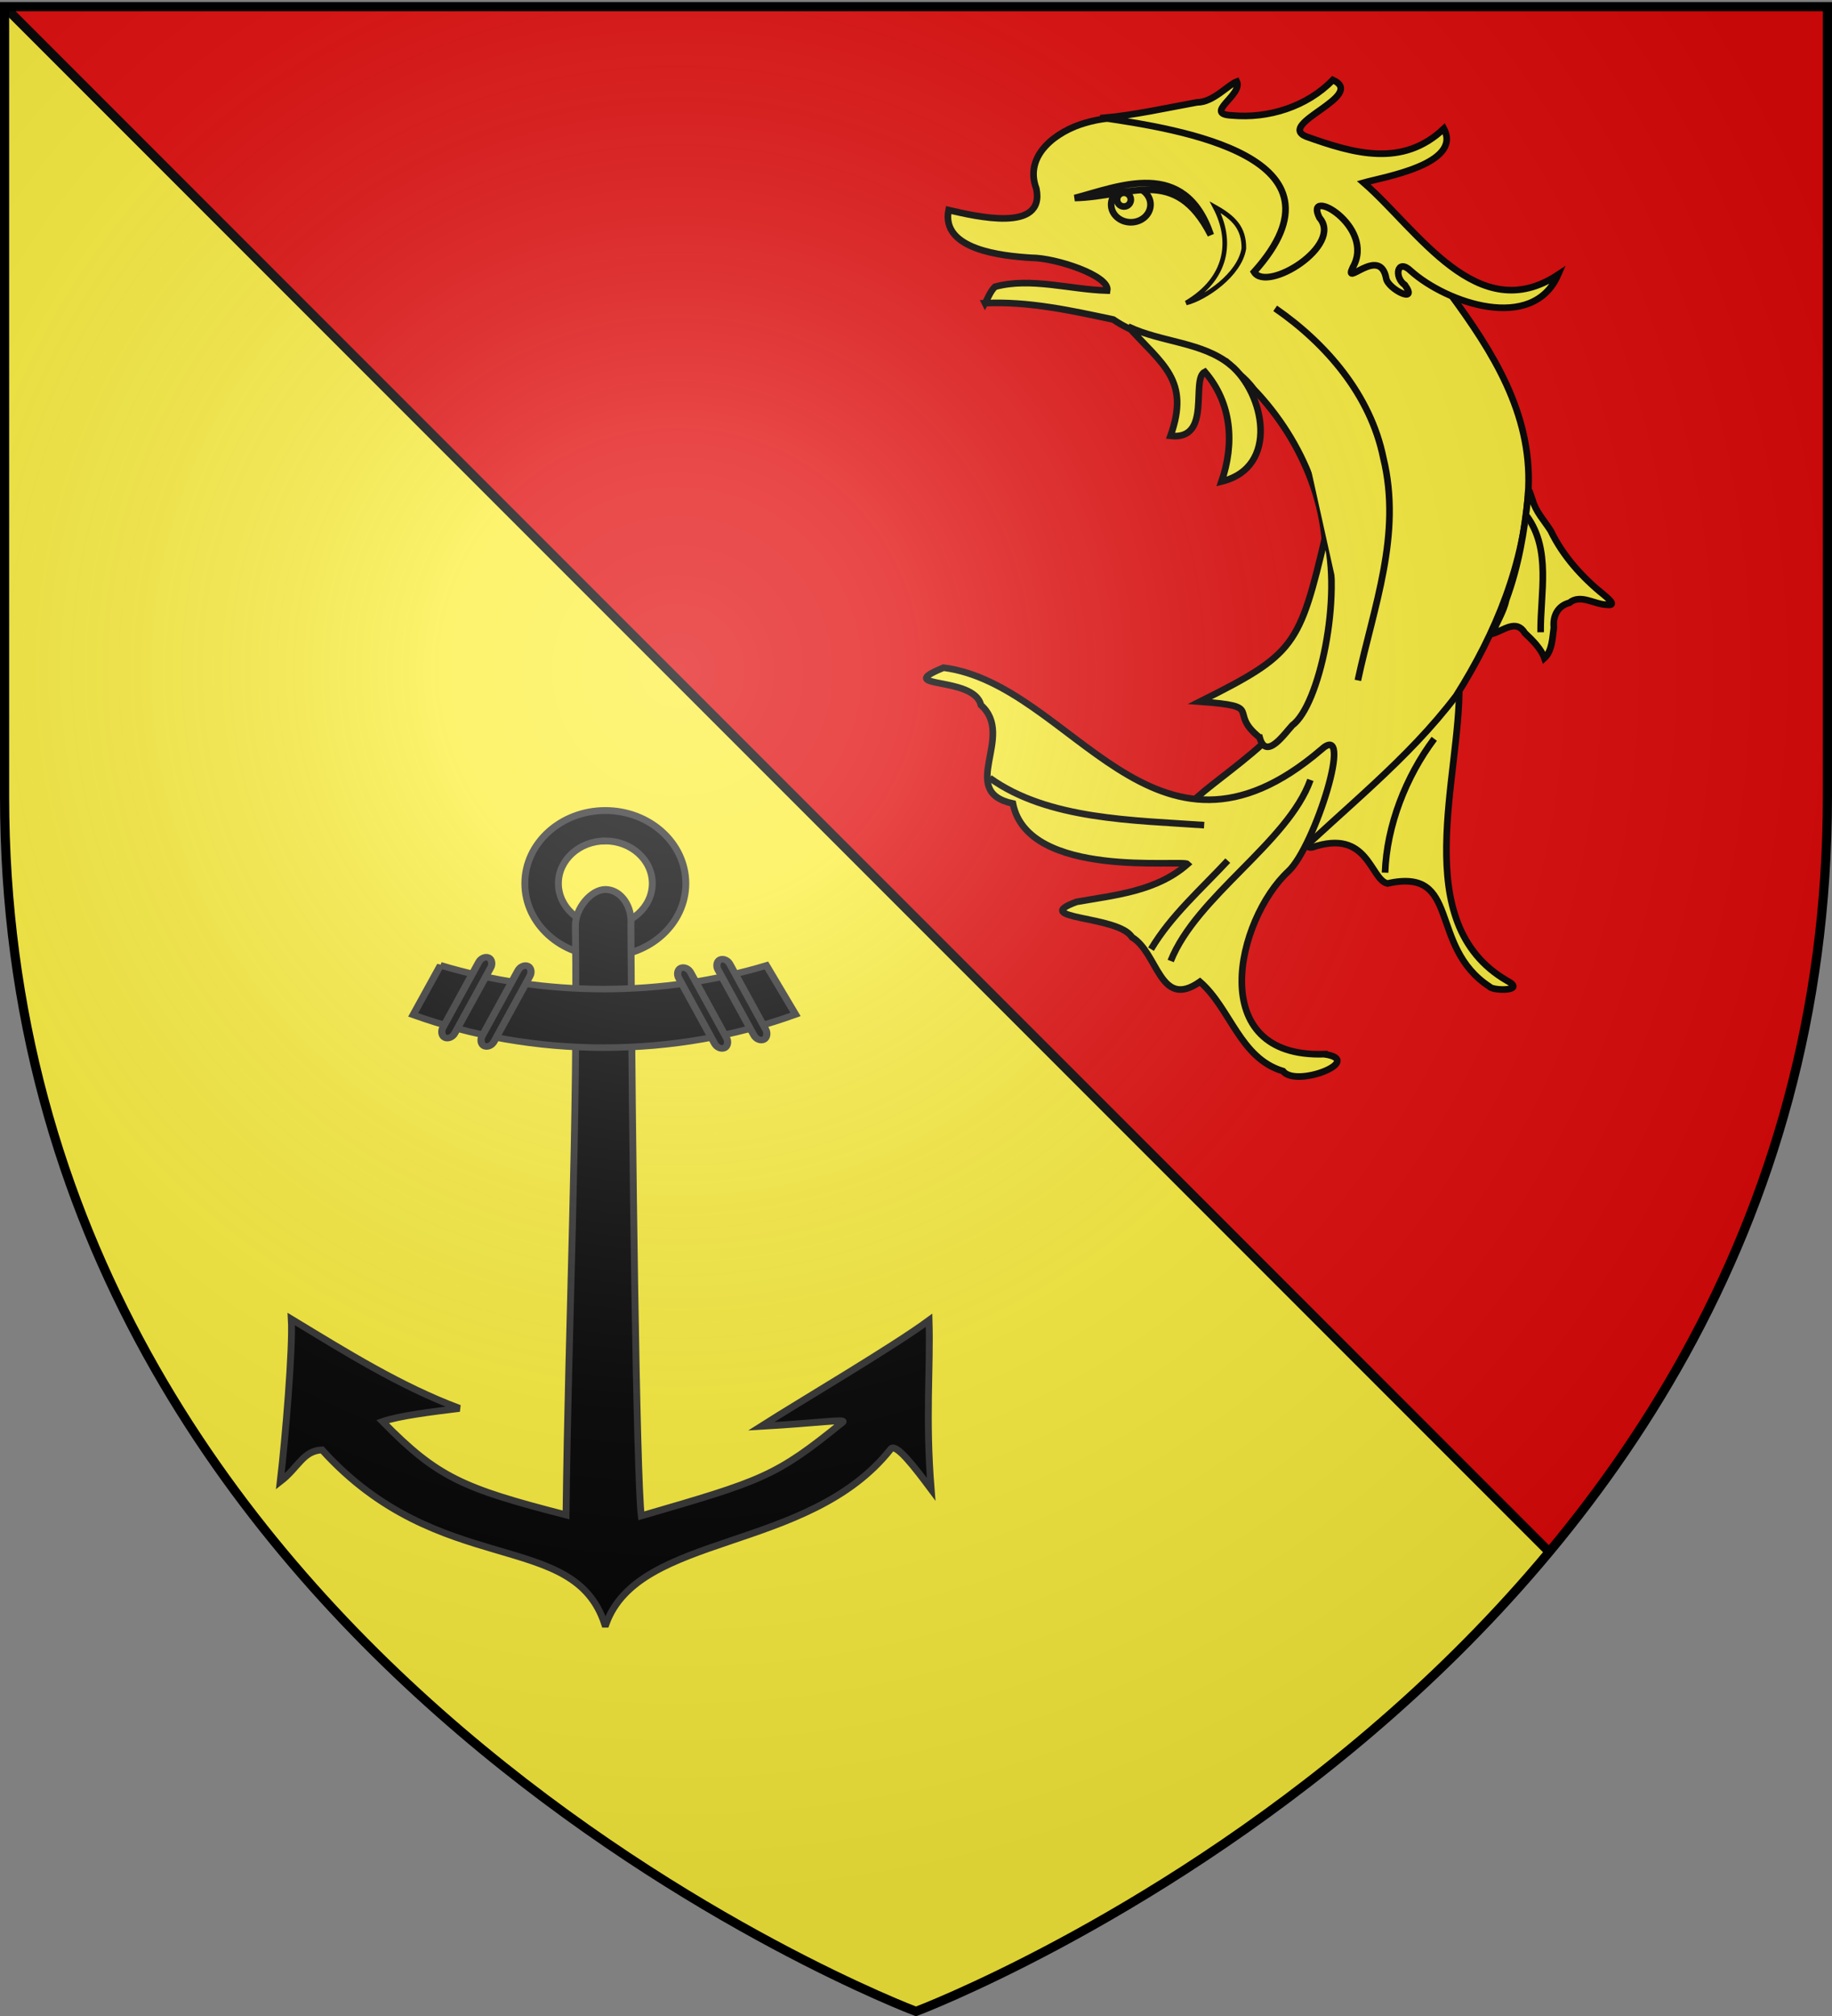 <svg xmlns="http://www.w3.org/2000/svg" xmlns:xlink="http://www.w3.org/1999/xlink" width="600" height="660" version="1.0"><rect width="100%" height="100%" fill="#808080" stroke="none"/><desc>Flag of Canton of Valais (Wallis)</desc><defs><radialGradient xlink:href="#a" id="b" cx="221.445" cy="226.331" r="300" fx="221.445" fy="226.331" gradientTransform="matrix(1.353 0 0 1.349 -77.63 -85.747)" gradientUnits="userSpaceOnUse"/><linearGradient id="a"><stop offset="0" style="stop-color:white;stop-opacity:.314"/><stop offset=".19" style="stop-color:white;stop-opacity:.251"/><stop offset=".6" style="stop-color:#6b6b6b;stop-opacity:.125"/><stop offset="1" style="stop-color:black;stop-opacity:.125"/></linearGradient></defs><g style="display:inline"><path d="M1.5 2.188h595.938v258.53c0 104.454-40.001 185.651-90.688 246.72z" style="fill:#e20909;fill-opacity:1;fill-rule:evenodd;stroke:none;stroke-width:2;stroke-linecap:butt;stroke-linejoin:miter;stroke-miterlimit:3;stroke-dasharray:none;stroke-opacity:1"/><path d="m2.563 2.188 505.25 505.25C419.98 613.257 300 658.5 300 658.5S1.5 546.17 1.5 260.719V2.188z" style="fill:#fcef3c;fill-opacity:1;fill-rule:evenodd;stroke:none;stroke-width:2;stroke-linecap:butt;stroke-linejoin:miter;stroke-miterlimit:3;stroke-dasharray:none;stroke-opacity:1"/><path d="M-719.107-1.014h715v3h-715z" style="opacity:1;fill:#000;fill-opacity:1;stroke:none;stroke-width:3;stroke-miterlimit:4;stroke-dasharray:none;stroke-opacity:1" transform="scale(-1 1)rotate(-45)"/></g><g style="display:inline"><path d="M198.235 234.555c-16.168 0-29.29 11.884-29.29 26.528s13.122 26.527 29.29 26.527 29.29-11.884 29.29-26.527-13.122-26.528-29.29-26.528zm0 11.06c9.431 0 17.098 6.926 17.098 15.468s-7.667 15.485-17.098 15.485c-9.432 0-17.078-6.944-17.078-15.485s7.646-15.467 17.078-15.467z" style="fill:#000;fill-opacity:1;fill-rule:evenodd;stroke:#313131;stroke-width:2.5;stroke-miterlimit:4;stroke-dasharray:none;stroke-opacity:1" transform="matrix(.9 0 0 .9 19.838 54.254)"/><path d="M198.255 263.276c-5.142 0-10.912 6.768-10.92 13.196.978 71.511-2.568 142.84-3.396 214.307-37.528-9.639-46.767-13.62-66.752-33.956 5.896-2.095 18.268-3.612 27.979-4.797-21.561-8.044-41.306-20.448-61.202-32.487.605 10.396-2.202 43.748-4.014 59.094 6.642-5.141 8.253-11.196 15.207-11.502 42.815 47.303 91.555 28.463 102.856 63.397h.444c12.008-33.556 73.751-25.844 103.646-63.718 1.913-2.423 9.15 7.239 14.699 14.65-2.1-26.156-.235-43.738-.76-61.487-13.002 9.6-47.119 29.668-61.1 38.57 19.991-1.114 31.282-2.811 29.686-1.516-24.498 19.885-29.225 21.284-73.311 34.093-1.724-14.034-3.328-134.655-3.776-214.991.004-.054-.004-.11 0-.165.023-.339.04-.677.04-1.023 0-6.437-4.18-11.665-9.326-11.665z" style="fill:#000;fill-opacity:1;fill-rule:evenodd;stroke:#313131;stroke-width:2.5;stroke-miterlimit:4;stroke-dasharray:none;stroke-opacity:1" transform="matrix(.9 0 0 .9 19.838 54.254)"/><g style="fill:#000;fill-opacity:1;stroke:#313131;stroke-width:4.067;stroke-miterlimit:4;stroke-dasharray:none;stroke-opacity:1" transform="matrix(.581 0 0 .527 -310.652 184.449)"><path d="m782.969 249.656-15.375 30.781c33.274 13.14 69.509 20.375 107.437 20.375 38.177 0 74.642-7.32 108.094-20.625l-16.406-30.406c-28.845 9.508-59.672 14.656-91.688 14.656-32.155 0-63.11-5.194-92.062-14.78z" style="opacity:1;fill:#000;fill-opacity:1;fill-rule:evenodd;stroke:#313131;stroke-width:4.067;stroke-miterlimit:4;stroke-dasharray:none;stroke-opacity:1;display:inline"/><rect width="7.557" height="55.421" x="-736.609" y="638.881" rx="5.277" ry="4.897" style="opacity:1;fill:#000;fill-opacity:1;fill-rule:evenodd;stroke:#313131;stroke-width:4.067;stroke-miterlimit:4;stroke-dasharray:none;stroke-opacity:1;display:inline" transform="scale(-1 1)rotate(26.415)"/><rect width="7.557" height="55.421" x="-714.484" y="633.699" rx="5.277" ry="4.897" style="opacity:1;fill:#000;fill-opacity:1;fill-rule:evenodd;stroke:#313131;stroke-width:4.067;stroke-miterlimit:4;stroke-dasharray:none;stroke-opacity:1;display:inline" transform="scale(-1 1)rotate(26.415)"/><rect width="7.557" height="55.421" x="830.742" y="-141.028" rx="5.277" ry="4.897" style="opacity:1;fill:#000;fill-opacity:1;fill-rule:evenodd;stroke:#313131;stroke-width:4.067;stroke-miterlimit:4;stroke-dasharray:none;stroke-opacity:1" transform="rotate(26.415)"/><rect width="7.557" height="55.421" x="852.867" y="-146.211" rx="5.277" ry="4.897" style="opacity:1;fill:#000;fill-opacity:1;fill-rule:evenodd;stroke:#313131;stroke-width:4.067;stroke-miterlimit:4;stroke-dasharray:none;stroke-opacity:1;display:inline" transform="rotate(26.415)"/></g></g><g style="display:inline"><path d="M477.928 294.683c-26.006-15.103-12.025-53.562-12.483-77.481-3.492 5.487-7.9 10.285-12.605 14.742-1.408 2.502-33.725 29.08-25.875 27.83 14.66-4.985 15.125 8.344 19.64 9.472 19.505-4.338 10.542 16.414 26.778 27.016.858 1.172 9.908 1.232 4.545-1.579z" style="fill:#fcef3c;fill-opacity:1;stroke:#000;stroke-width:1.736" transform="translate(-103.905 -47.327)scale(1.25)"/><path d="M341.214 117.262c11.356-.539 22.55 1.932 33.585 4.285 11.432 7.834 27.946 6.444 36.829 18.263 13.07 13.663 21.088 32.965 18.298 52.02-1.22 10.034-4.044 19.828-7.094 29.402-3.22 11.344-32.93 27.556-27.246 28.55 24.147-2.26 47.83-24.272 24.882 10.805-2.34 4.074-5.72 9.777-.205 3.632 14.983-14.497 31.787-27.456 44.408-44.16 10.334-16.339 17.945-34.755 18.913-54.246.87-19.726-9.35-35.865-20.518-51.03-18.332-20.584-66.122-53.373-95.52-44.753-7.472 2.108-16.241 8.4-12.892 17.252 2.355 11.65-15.936 7.215-22.995 5.6-2.048 10.402 14.027 12.02 21.635 12.495 6.508.004 20.676 4.721 19.937 8.593-9.706-.256-20.043-3.559-29.404-1.007-1.217 1.193-1.797 2.842-2.613 4.3z" style="fill:#fcef3c;fill-opacity:1;stroke:#000;stroke-width:1.736" transform="translate(-103.905 -47.327)scale(1.25)"/><path d="M430.097 313.956c-31.49 1.036-23.01-35.272-9.38-47.926 6.866-6.376 17.475-40.041 8.523-31.794-43.962 37.545-65.196-17.183-98.899-21.504-13.735 5.66 8.017 1.995 9.79 9.789 9.232 8.2-6.39 22.612 8.385 25.787 3.912 19.953 44.509 14.579 45.763 15.866-8.112 7.141-18.934 8.099-29.077 9.89-12.732 4.646 10.987 3.498 14.486 9.239 6.98 4.18 7.234 19.108 17.833 11.688 8.04 6.99 10.436 20.014 21.752 23.398 3.488 4.463 21.7-2.84 10.824-4.433zM503.423 193.72c-5.738-4.619-10.798-10.207-14.013-16.884-1.673-2.625-3.882-4.92-4.743-8.005-.572-1.462-1.183-4.262-1.18-1.176-.911 9.258-2.49 18.509-5.714 27.265-.656 3.165-2.643 6.147-3.665 8.949 3.052-.893 6.27-3.974 8.584-.173 2.051 1.91 4.246 4.152 5.078 6.524 2.061-1.879 2.082-5.324 2.478-7.996-.32-3.01 1.01-5.691 4.071-6.488 2.934-2.39 6.533.45 9.801.505 2.982.407.002-1.92-.697-2.522z" style="fill:#fcef3c;fill-opacity:1;stroke:#000;stroke-width:1.736" transform="translate(-103.905 -47.327)scale(1.25)"/><path d="M413.165 231.03c1.669 6.095 6.456-.952 8.56-3.21 7.014-5.127 13.237-33.583 8.74-49.805-6.903 29.306-8.054 31.137-32.942 43.611 17.51 1.287 6.903 2.427 15.642 9.404zM405.526 133.444c-7.283-6.029-18.127-5.894-26.815-10.043 8.964 9.96 16.329 13.98 11.093 28.621 11.039 1.23 5.184-14.877 9.006-16.774 7.084 8.247 7.793 18.8 4.363 28.732 15.275-3.723 11.197-23.215 2.353-30.536zM372.216 68.742c8.272-.74 16.4-2.597 24.558-4.075 4.205.03 8.166-4.644 10.41-5.445 1.622 3.521-8.97 8.512-1.283 8.872 9.588.892 19.685-2.324 26.456-9.29 9.009 4.161-14.888 11.445-7.094 14.787 12.62 4.52 25.334 8.212 36.17-2.031 4.887 9.283-15.814 12.68-21.005 14.147 14.27 12.43 29.803 38.064 50.934 24.098-6.637 15.28-29.247 7.387-38.575-.969-3.588-3.466-4.516 1.619-1.561 3.676 3.665 5.135-4.467 1.054-4.91-1.75-1.64-8.73-11.374 2.67-8.754-2.86 6.177-10.764-13.026-21.601-8.736-13.02 6.359 7.238-13.727 19.737-17.132 14.208 27.205-30.286-19.939-37.425-39.478-40.348z" style="fill:#fcef3c;fill-opacity:1;stroke:#000;stroke-width:1.736" transform="translate(-103.905 -47.327)scale(1.25)"/><path d="M417.235 118.617c13.45 9.282 24.998 22.788 28.327 39.142 4.943 20.118-2.542 39-6.67 58.301M483.173 173.037c6.418 8.827 3.52 20.176 3.608 30.418M342.426 241.604c15.261 11.003 37.831 11.062 56.195 12.373M384.703 286.456c5.286-8.86 13.156-15.71 20.106-23.198M389.856 289.552c6.735-16.994 30.74-31.018 36.606-47.43M446.02 266.415c.444-12.324 5.457-25.146 12.89-35.057" style="fill:#fcef3c;stroke:#000;stroke-width:1.736" transform="translate(-103.905 -47.327)scale(1.25)"/><path d="M401.516 92.129c4.65 8.882 3.23 18.674-7.614 25.085 4.891-1.218 14.036-7.355 15.124-14.288.033-5.351-2.603-8.042-7.51-10.797z" style="fill:#fcef3c;fill-opacity:1;fill-rule:evenodd;stroke:#000;stroke-width:1.213px;stroke-linecap:butt;stroke-linejoin:miter;stroke-opacity:1" transform="translate(-103.905 -47.327)scale(1.25)"/><g style="fill:#fcef3c" transform="translate(-15.161 -218.907)scale(1.25)"><ellipse cx="471.716" cy="478.45" rx="2.97" ry="2.672" style="fill:#fcef3c;fill-opacity:1;stroke:#000" transform="matrix(1.736 0 0 1.736 -510.482 -601.884)"/><circle cx="470.677" cy="477.708" r="1.039" style="fill:#fcef3c;fill-opacity:1;stroke:#000" transform="matrix(1.736 0 0 1.736 -510.482 -601.884)"/><path d="M293.716 226.987c11.406-2.941 28.796-10.682 35.65 9.687-9.381-18.326-20.979-9.995-35.65-9.687z" style="fill:#fcef3c;fill-opacity:1;stroke:#000;stroke-width:1.736"/></g></g><path d="M300 658.5s298.5-112.32 298.5-397.772V2.176H1.5v258.552C1.5 546.18 300 658.5 300 658.5" style="opacity:1;fill:url(#b);fill-opacity:1;fill-rule:evenodd;stroke:none;stroke-width:1px;stroke-linecap:butt;stroke-linejoin:miter;stroke-opacity:1"/><path d="M300 658.5S1.5 546.18 1.5 260.728V2.176h597v258.552C598.5 546.18 300 658.5 300 658.5z" style="opacity:1;fill:none;fill-opacity:1;fill-rule:evenodd;stroke:#000;stroke-width:3;stroke-linecap:butt;stroke-linejoin:miter;stroke-miterlimit:4;stroke-dasharray:none;stroke-opacity:1"/></svg>